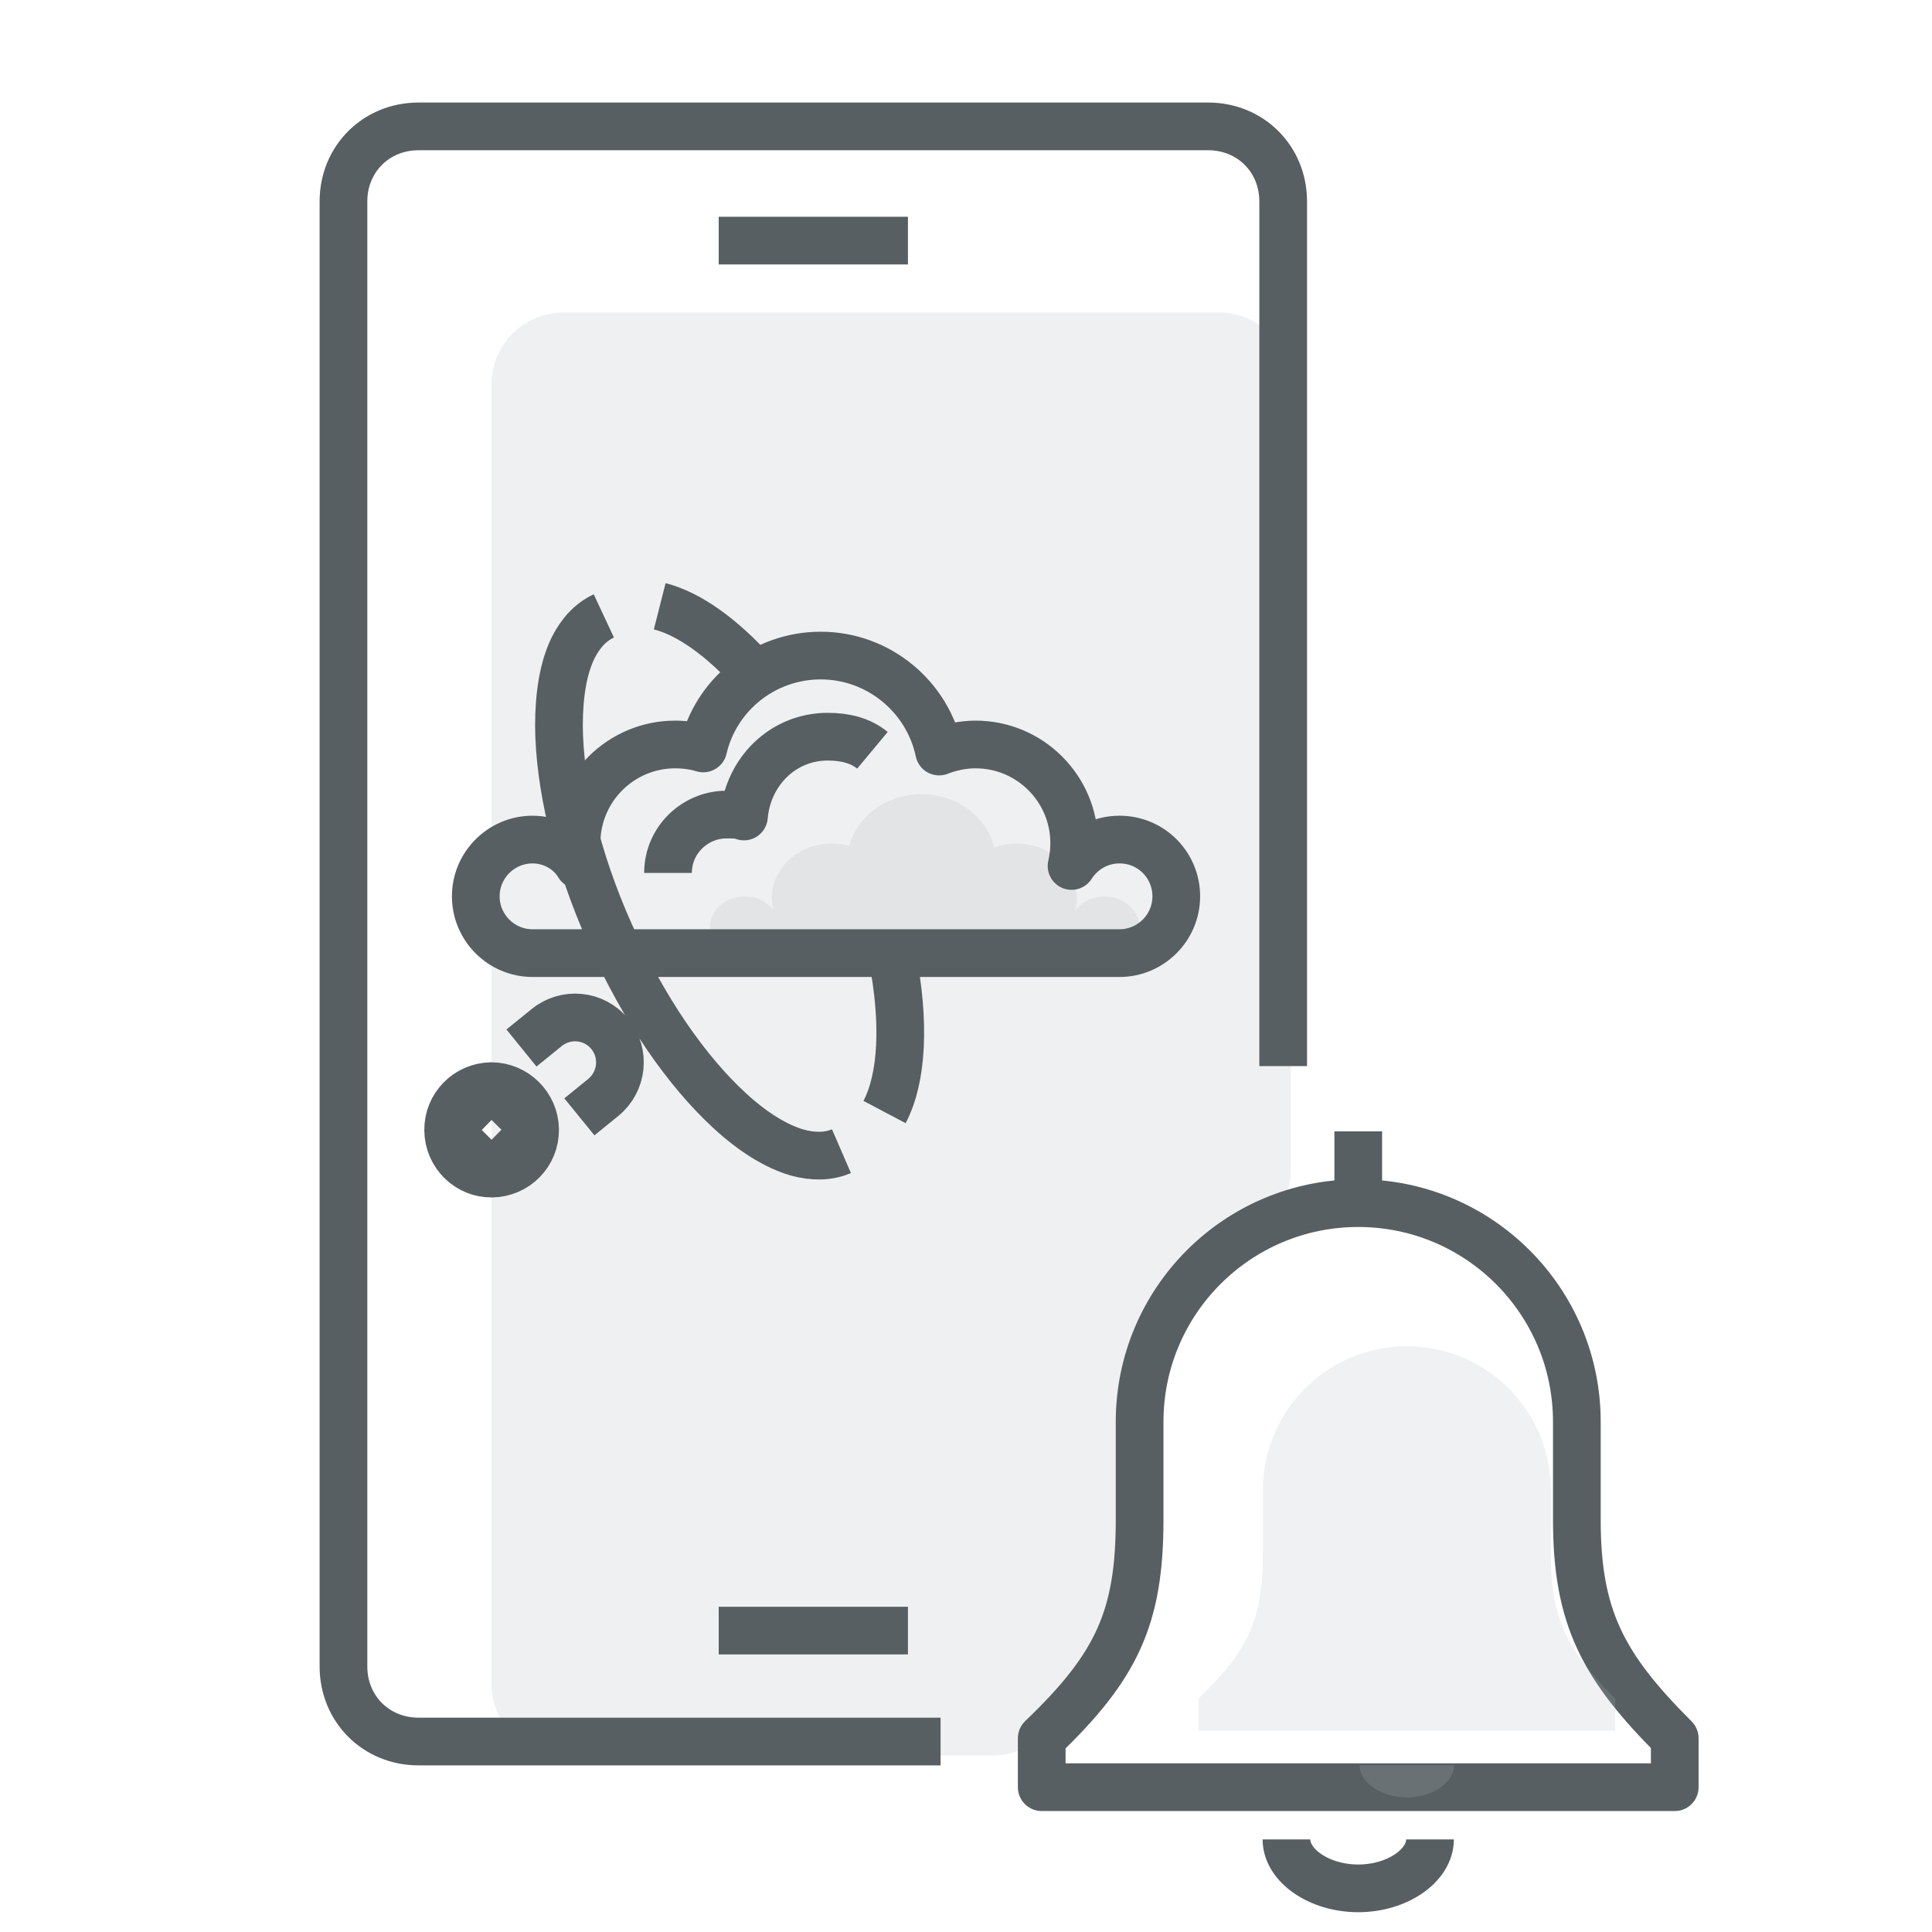 <svg width="81" height="81" viewBox="0 0 81 81" fill="none" xmlns="http://www.w3.org/2000/svg">
<g clip-path="url(#clip0_4401_17238)">
<path opacity="0.2" d="M20.609 16.105C20.609 14.449 21.953 13.105 23.609 13.105H51.118C52.775 13.105 54.118 14.449 54.118 16.105V49.053C54.118 49.932 53.733 50.767 53.064 51.337L49.405 54.454C48.781 54.986 48.401 55.75 48.355 56.569L47.89 64.801C47.865 65.246 47.741 65.68 47.528 66.07L44.268 72.038C43.742 73.001 42.732 73.6 41.635 73.6H23.609C21.953 73.6 20.609 72.257 20.609 70.6V16.105Z" fill="#B1B8BC"/>
<path d="M39.434 73.014H17.547C15.768 73.014 14.4 71.646 14.4 69.868V8.445C14.4 6.667 15.768 5.299 17.547 5.299H50.652C52.43 5.299 53.798 6.667 53.798 8.445V44.697M30.132 10.087H38.066M30.132 68.363H38.066M59.954 77.118C59.954 78.212 58.586 79.17 56.945 79.17C55.303 79.17 53.935 78.212 53.935 77.118M56.945 47.433V50.579M70.214 74.929V72.877C67.204 69.868 66.11 67.816 66.11 63.712V59.608C66.11 54.546 62.006 50.442 56.945 50.442C51.883 50.442 47.779 54.546 47.779 59.608V63.712C47.779 67.816 46.822 69.868 43.675 72.877V74.929H70.214Z" stroke="#575F62" stroke-width="2" stroke-miterlimit="10" stroke-linejoin="round"/>
<g opacity="0.2">
<path d="M67.721 72.566V71.215C65.739 69.234 65.019 67.882 65.019 65.18V62.478C65.019 59.145 62.316 56.443 58.983 56.443C55.651 56.443 52.948 59.145 52.948 62.478V65.18C52.948 67.882 52.318 69.234 50.246 71.215V72.566H67.721Z" fill="#B1B8BC"/>
<path d="M60.965 74.008C60.965 74.728 60.065 75.359 58.983 75.359C57.903 75.359 57.002 74.728 57.002 74.008" fill="#B1B8BC"/>
</g>
<path opacity="0.2" d="M46.309 37.58C45.793 37.58 45.332 37.82 45.074 38.189C45.11 38.023 45.147 37.839 45.147 37.654C45.147 36.381 44.022 35.366 42.62 35.366C42.288 35.366 41.974 35.421 41.679 35.532C41.384 34.258 40.129 33.299 38.635 33.299C37.159 33.299 35.942 34.221 35.61 35.458C35.388 35.403 35.13 35.366 34.89 35.366C33.488 35.366 32.363 36.381 32.363 37.654C32.363 37.82 32.381 38.005 32.437 38.171C32.178 37.82 31.736 37.58 31.219 37.58C30.407 37.58 29.762 38.171 29.762 38.909C29.762 39.647 30.407 40.238 31.219 40.238H46.328C47.14 40.238 47.785 39.647 47.785 38.909C47.767 38.171 47.121 37.58 46.309 37.58Z" fill="#B1B8BC"/>
<path d="M20.618 49.203L20.619 49.203C21.639 49.191 22.446 48.365 22.434 47.354L20.618 49.203ZM20.618 49.203C19.631 49.214 18.801 48.412 18.789 47.386M20.618 49.203L18.789 47.386M18.789 47.386C18.777 46.376 19.581 45.552 20.599 45.537M18.789 47.386L20.599 45.537M20.599 45.537C21.6 45.54 22.422 46.355 22.434 47.354L20.599 45.537Z" stroke="#575F62" stroke-width="2" stroke-miterlimit="10" stroke-linejoin="round"/>
<path d="M31.607 28.207C30.261 26.716 28.885 25.729 27.659 25.418M37.085 46.622C37.835 45.202 37.948 42.858 37.408 40.095M21.863 43.938L22.919 43.082C23.728 42.425 24.913 42.542 25.57 43.352C26.227 44.161 26.098 45.347 25.3 46.004L24.291 46.825M25.316 25.822C24.762 26.081 24.338 26.542 24.024 27.169C23.618 28 23.434 29.126 23.434 30.436C23.452 32.872 24.153 35.972 25.574 39.146C26.994 42.339 28.802 44.922 30.592 46.565C31.551 47.451 32.529 48.06 33.414 48.318C34.078 48.503 34.724 48.503 35.278 48.263M36.577 31.457C36.087 31.049 35.434 30.886 34.7 30.886C32.823 30.886 31.354 32.355 31.19 34.232C31.027 34.151 30.782 34.151 30.456 34.151C29.15 34.151 28.007 35.212 28.007 36.599M46.937 35.199C46.088 35.199 45.35 35.642 44.926 36.306C44.999 35.992 45.036 35.679 45.036 35.346C45.036 33.077 43.192 31.213 40.904 31.213C40.369 31.213 39.853 31.323 39.373 31.508C38.893 29.22 36.846 27.485 34.41 27.485C32.012 27.485 30.001 29.146 29.485 31.379C29.116 31.268 28.71 31.213 28.304 31.213C26.035 31.213 24.172 33.058 24.172 35.346C24.172 35.66 24.209 35.974 24.282 36.269H24.264C23.877 35.623 23.139 35.199 22.327 35.199C21.017 35.199 19.947 36.269 19.947 37.579C19.947 38.89 21.017 39.96 22.327 39.96H46.937C48.246 39.96 49.316 38.89 49.316 37.579C49.316 36.269 48.265 35.199 46.937 35.199Z" stroke="#575F62" stroke-width="2" stroke-miterlimit="10" stroke-linejoin="round"/>
</g>
<defs>
<clipPath id="clip0_4401_17238">
<rect width="80" height="80" fill="white" transform="translate(0.5 0.716)"/>
</clipPath>
</defs>
</svg>
